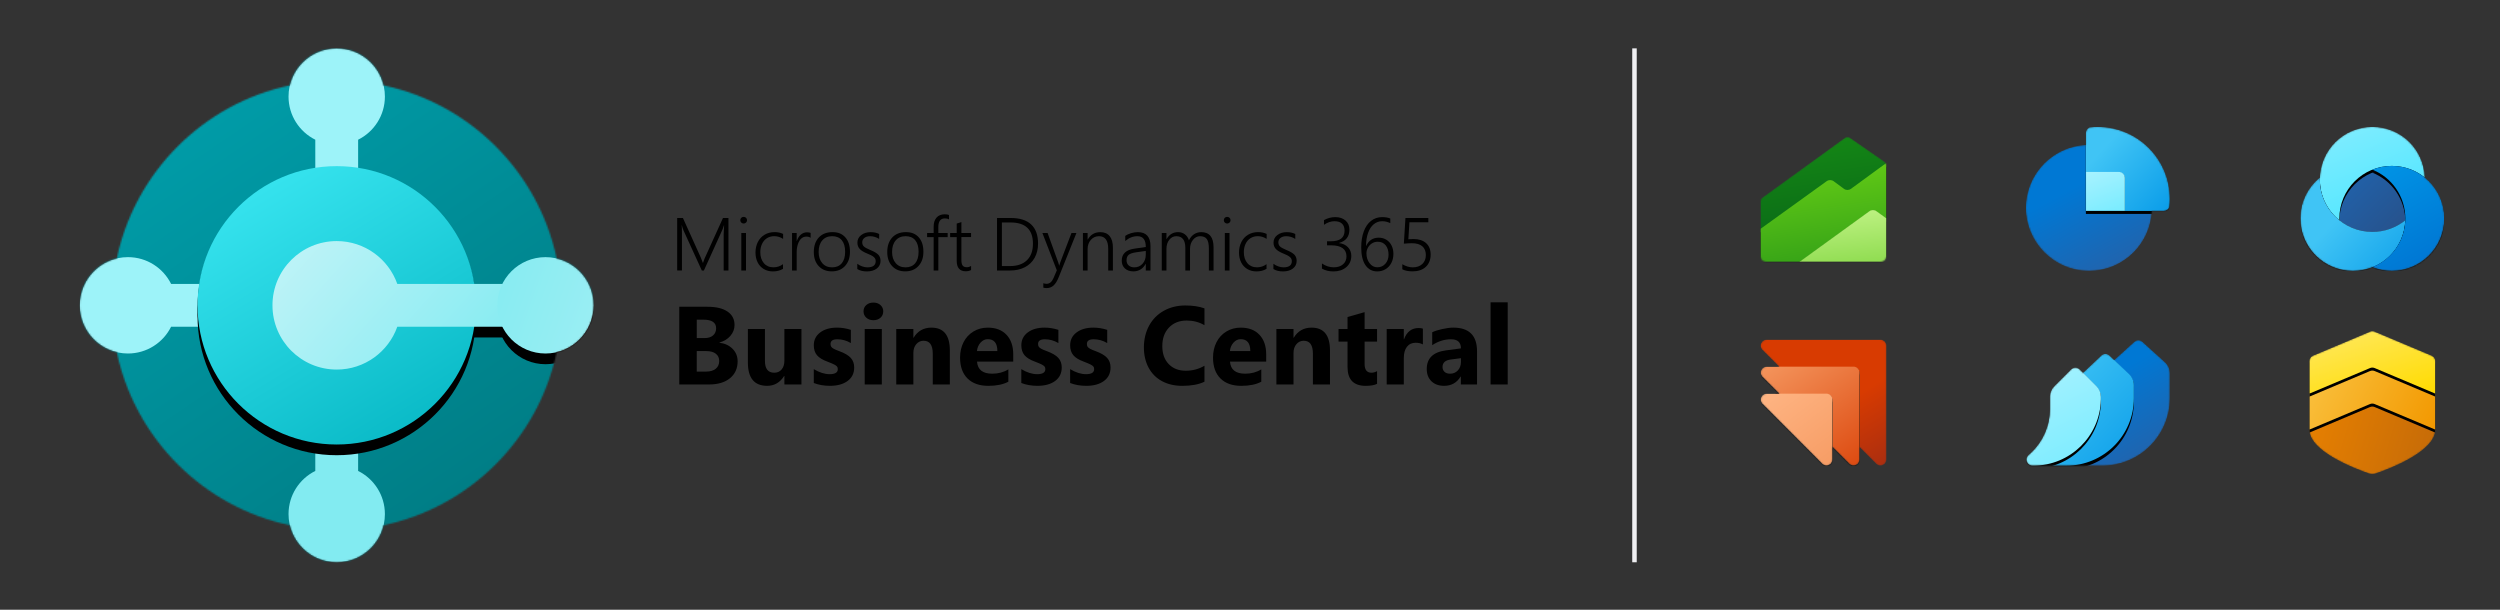 <svg xmlns="http://www.w3.org/2000/svg" xmlns:xlink="http://www.w3.org/1999/xlink" viewBox="0 0 1667.01 406.59"><rect x="0" y="0" width="1667.01" height="406.59" fill="#333333" stroke="none"/><defs><style>      .cls-1, .cls-2 {        fill: none;      }      .cls-3 {        mask: url(#mask);      }      .cls-4 {        fill: #9df3f9;      }      .cls-4, .cls-5, .cls-6, .cls-7, .cls-8, .cls-9, .cls-10, .cls-11, .cls-12, .cls-13, .cls-14, .cls-15, .cls-16, .cls-17, .cls-18, .cls-19, .cls-20 {        fill-rule: evenodd;      }      .cls-5 {        fill: url(#Dégradé_sans_nom_12-4);      }      .cls-6 {        fill: url(#Dégradé_sans_nom_12-2);      }      .cls-7 {        fill: url(#Dégradé_sans_nom_12-3);      }      .cls-8 {        fill: url(#Dégradé_sans_nom_13-2);      }      .cls-9 {        fill: url(#Dégradé_sans_nom_11-3);      }      .cls-10 {        fill: url(#Dégradé_sans_nom_11-4);      }      .cls-21 {        fill: url(#Dégradé_sans_nom_9);      }      .cls-22 {        fill: url(#Dégradé_sans_nom_6);      }      .cls-23 {        fill: url(#Dégradé_sans_nom_7);      }      .cls-24 {        fill: url(#Dégradé_sans_nom_4);      }      .cls-25 {        fill: url(#Dégradé_sans_nom_5);      }      .cls-26 {        fill: url(#Dégradé_sans_nom_2);      }      .cls-11 {        fill: url(#Dégradé_sans_nom_12);      }      .cls-12 {        fill: url(#Dégradé_sans_nom_14);      }      .cls-13 {        fill: url(#Dégradé_sans_nom_17);      }      .cls-14 {        fill: url(#Dégradé_sans_nom_16);      }      .cls-15 {        fill: url(#Dégradé_sans_nom_15);      }      .cls-27 {        fill: url(#Dégradé_sans_nom_8-2);      }      .cls-16 {        fill: url(#Dégradé_sans_nom_3);      }      .cls-17 {        fill: url(#Dégradé_sans_nom_8);      }      .cls-28 {        isolation: isolate;      }      .cls-29 {        mask: url(#mask-2);      }      .cls-30 {        mask: url(#mask-3);      }      .cls-31 {        mask: url(#mask-4);      }      .cls-32 {        mask: url(#mask-5);      }      .cls-33 {        mask: url(#mask-7);      }      .cls-34 {        mask: url(#mask-6);      }      .cls-35 {        mask: url(#mask-1);      }      .cls-36 {        mix-blend-mode: multiply;      }      .cls-37 {        clip-path: url(#clippath-1);      }      .cls-38 {        clip-path: url(#clippath-3);      }      .cls-39 {        clip-path: url(#clippath-4);      }      .cls-40 {        clip-path: url(#clippath-2);      }      .cls-41 {        clip-path: url(#clippath-5);      }      .cls-19 {        fill: #82ebf1;      }      .cls-42 {        fill: #fff;      }      .cls-2 {        stroke: #efeff2;        stroke-miterlimit: 10;        stroke-width: 3px;      }      .cls-20 {        fill: #8df7db;      }      .cls-43 {        fill: url(#Dégradé_sans_nom_19);      }      .cls-44 {        fill: url(#Dégradé_sans_nom_18);      }      .cls-45 {        fill: url(#Dégradé_sans_nom_13);      }      .cls-46 {        fill: url(#Dégradé_sans_nom_10);      }      .cls-47 {        fill: url(#Dégradé_sans_nom_11);      }      .cls-48 {        fill: url(#Dégradé_sans_nom_22);      }      .cls-49 {        fill: url(#Dégradé_sans_nom_17-2);      }      .cls-50 {        fill: url(#Dégradé_sans_nom_11-2);      }      .cls-51 {        clip-path: url(#clippath);      }    </style><mask id="mask" x="53.18" y="32.25" width="342.68" height="342.68" maskUnits="userSpaceOnUse"><g id="mask0"><path class="cls-20" d="M53.18,203.59c0,15.18,10.53,27.9,24.68,31.26,12.24,57.71,57.69,103.16,115.4,115.4,3.36,14.15,16.08,24.68,31.26,24.68s27.9-10.53,31.26-24.68c57.71-12.24,103.16-57.69,115.4-115.4,14.15-3.36,24.68-16.08,24.68-31.26s-10.53-27.9-24.68-31.26c-12.24-57.71-57.69-103.16-115.4-115.4-3.36-14.15-16.08-24.68-31.26-24.68s-27.9,10.53-31.26,24.68c-57.71,12.24-103.16,57.69-115.4,115.4-14.15,3.36-24.68,16.08-24.68,31.26Z"></path></g></mask><linearGradient id="D&#xE9;grad&#xE9;_sans_nom_22" data-name="D&#xE9;grad&#xE9; sans nom 22" x1="135.01" y1="3178.99" x2="313.3" y2="2917.35" gradientTransform="translate(0 3251.23) scale(1 -1)" gradientUnits="userSpaceOnUse"><stop offset="0" stop-color="#009ca8"></stop><stop offset="1" stop-color="#007d85"></stop></linearGradient><linearGradient id="D&#xE9;grad&#xE9;_sans_nom_2" data-name="D&#xE9;grad&#xE9; sans nom 2" x1="174.83" y1="3130.14" x2="297.55" y2="2926.38" gradientTransform="translate(0 3251.23) scale(1 -1)" gradientUnits="userSpaceOnUse"><stop offset="0" stop-color="#36e3ee"></stop><stop offset="1" stop-color="#00b1be"></stop></linearGradient><linearGradient id="D&#xE9;grad&#xE9;_sans_nom_3" data-name="D&#xE9;grad&#xE9; sans nom 3" x1="163.29" y1="3132.16" x2="320.74" y2="2990.92" gradientTransform="translate(0 3251.23) scale(1 -1)" gradientUnits="userSpaceOnUse"><stop offset="0" stop-color="#d2f6f9"></stop><stop offset="1" stop-color="#82ebf1"></stop><stop offset="1" stop-color="#82ebf1"></stop></linearGradient><linearGradient id="D&#xE9;grad&#xE9;_sans_nom_4" data-name="D&#xE9;grad&#xE9; sans nom 4" x1="398.63" y1="3035.24" x2="310.65" y2="3066.49" gradientTransform="translate(0 3251.23) scale(1 -1)" gradientUnits="userSpaceOnUse"><stop offset="0" stop-color="#9aeef3"></stop><stop offset="1" stop-color="#82ebf1"></stop></linearGradient><clipPath id="clippath"><rect class="cls-1" x="1167.88" y="84.63" width="96" height="96"></rect></clipPath><mask id="mask-1" x="1173.88" y="90.63" width="84" height="86.42" maskUnits="userSpaceOnUse"><g id="mask0-2" data-name="mask0"><path class="cls-42" d="M1229.58,92.29c1.37-1,3.23-1.01,4.62-.05l21.95,15.19c1.08.75,1.72,1.98,1.72,3.29v59.9c0,2.21-1.79,4-4,4h-76c-2.21,0-4-1.79-4-4v-35.96c0-1.28.62-2.49,1.65-3.24l54.05-39.14Z"></path></g></mask><linearGradient id="D&#xE9;grad&#xE9;_sans_nom_7" data-name="D&#xE9;grad&#xE9; sans nom 7" x1="1207.88" y1="3163.51" x2="1221.67" y2="3070.56" gradientTransform="translate(0 3251.23) scale(1 -1)" gradientUnits="userSpaceOnUse"><stop offset="0" stop-color="#158915"></stop><stop offset="1" stop-color="#065f18"></stop></linearGradient><linearGradient id="D&#xE9;grad&#xE9;_sans_nom_6" data-name="D&#xE9;grad&#xE9; sans nom 6" x1="1209.85" y1="3150.37" x2="1221.12" y2="3074.2" gradientTransform="translate(0 3251.23) scale(1 -1)" gradientUnits="userSpaceOnUse"><stop offset="0" stop-color="#6ad116"></stop><stop offset="1" stop-color="#34a117"></stop></linearGradient><linearGradient id="D&#xE9;grad&#xE9;_sans_nom_5" data-name="D&#xE9;grad&#xE9; sans nom 5" x1="1226.4" y1="3114.57" x2="1230.75" y2="3073.4" gradientTransform="translate(0 3251.23) scale(1 -1)" gradientUnits="userSpaceOnUse"><stop offset="0" stop-color="#c3f488"></stop><stop offset="1" stop-color="#8fdc50"></stop></linearGradient><clipPath id="clippath-1"><rect class="cls-1" x="1167.88" y="220.48" width="96" height="96"></rect></clipPath><linearGradient id="D&#xE9;grad&#xE9;_sans_nom_8" data-name="D&#xE9;grad&#xE9; sans nom 8" x1="1260.07" y1="2944.96" x2="1189.89" y2="3036.89" gradientTransform="translate(0 3251.23) scale(1 -1)" gradientUnits="userSpaceOnUse"><stop offset="0" stop-color="#f69b63"></stop><stop offset="1" stop-color="#ffb685"></stop></linearGradient><mask id="mask-2" x="1173.98" y="226.48" width="83.9" height="86.35" maskUnits="userSpaceOnUse"><g id="mask0-3" data-name="mask0"><path class="cls-17" d="M1175.16,233.31c-2.52-2.52-.73-6.83,2.83-6.83h75.89c2.21,0,4,1.79,4,4v75.98c0,3.56-4.31,5.35-6.83,2.83l-11.1-11.12v8.23c0,3.56-4.31,5.35-6.83,2.83l-11.24-11.24v8.45c0,3.57-4.31,5.35-6.83,2.82l-39.84-39.96c-2.51-2.52-.73-6.82,2.83-6.82h8.35l-11.17-11.17c-2.52-2.52-.73-6.83,2.83-6.83h8.27l-11.16-11.17Z"></path></g></mask><linearGradient id="D&#xE9;grad&#xE9;_sans_nom_10" data-name="D&#xE9;grad&#xE9; sans nom 10" x1="1277.04" y1="2922.57" x2="1198.13" y2="3049.33" gradientTransform="translate(0 3251.23) scale(1 -1)" gradientUnits="userSpaceOnUse"><stop offset="0" stop-color="#922717"></stop><stop offset=".51" stop-color="#d83b01"></stop></linearGradient><linearGradient id="D&#xE9;grad&#xE9;_sans_nom_9" data-name="D&#xE9;grad&#xE9; sans nom 9" x1="1190.2" y1="3026.88" x2="1257.31" y2="2930.42" gradientTransform="translate(0 3251.23) scale(1 -1)" gradientUnits="userSpaceOnUse"><stop offset="0" stop-color="#f69b63"></stop><stop offset="1" stop-color="#d83b01"></stop></linearGradient><linearGradient id="D&#xE9;grad&#xE9;_sans_nom_8-2" data-name="D&#xE9;grad&#xE9; sans nom 8" x1="1229.95" y1="2942.9" x2="1185.12" y2="3001.53" xlink:href="#D&#xE9;grad&#xE9;_sans_nom_8"></linearGradient><clipPath id="clippath-2"><rect class="cls-1" x="1350.88" y="84.63" width="96" height="96"></rect></clipPath><linearGradient id="D&#xE9;grad&#xE9;_sans_nom_11" data-name="D&#xE9;grad&#xE9; sans nom 11" x1="1391.13" y1="3135.73" x2="1402.15" y2="3107.92" gradientTransform="translate(0 3251.23) scale(1 -1)" gradientUnits="userSpaceOnUse"><stop offset="0" stop-color="#a7f2ff"></stop><stop offset="1" stop-color="#7cecff"></stop></linearGradient><mask id="mask-3" x="1350.88" y="84.63" width="96" height="96" maskUnits="userSpaceOnUse"><g id="mask0-4" data-name="mask0"><path class="cls-47" d="M1446.56,138.2c.21-1.83.32-3.69.32-5.57,0-26.51-21.49-48-48-48-1.88,0-3.74.11-5.57.32-1.43.61-2.43,2.03-2.43,3.68v8.05c-22.27,1.04-40,19.43-40,41.95s18.8,42,42,42,40.91-17.73,41.95-40h8.05c1.65,0,3.07-1,3.68-2.43Z"></path></g></mask><linearGradient id="D&#xE9;grad&#xE9;_sans_nom_13" data-name="D&#xE9;grad&#xE9; sans nom 13" x1="1384.71" y1="3127.85" x2="1412.78" y2="3075.44" gradientTransform="translate(0 3251.23) scale(1 -1)" gradientUnits="userSpaceOnUse"><stop offset="0" stop-color="#0078d4"></stop><stop offset="1" stop-color="#2064ae"></stop></linearGradient><linearGradient id="D&#xE9;grad&#xE9;_sans_nom_12" data-name="D&#xE9;grad&#xE9; sans nom 12" x1="1396.44" y1="3145.58" x2="1449.62" y2="3097.35" gradientTransform="translate(0 3251.23) scale(1 -1)" gradientUnits="userSpaceOnUse"><stop offset="0" stop-color="#40c4f5"></stop><stop offset="1" stop-color="#0095e6"></stop></linearGradient><mask id="mask-4" x="1390.88" y="84.63" width="56" height="58" maskUnits="userSpaceOnUse"><g id="mask1"><path class="cls-11" d="M1446.56,138.2c.21-1.83.32-3.69.32-5.57,0-26.51-21.49-48-48-48-1.88,0-3.74.11-5.57.32-1.43.61-2.43,2.03-2.43,3.68v52h52c1.65,0,3.07-1,3.68-2.43Z"></path></g></mask><linearGradient id="D&#xE9;grad&#xE9;_sans_nom_11-2" data-name="D&#xE9;grad&#xE9; sans nom 11" x1="1397.44" y1="3138.23" x2="1408.46" y2="3110.42" xlink:href="#D&#xE9;grad&#xE9;_sans_nom_11"></linearGradient><clipPath id="clippath-3"><rect class="cls-1" x="1350.88" y="220.48" width="96" height="96"></rect></clipPath><linearGradient id="D&#xE9;grad&#xE9;_sans_nom_11-3" data-name="D&#xE9;grad&#xE9; sans nom 11" x1="1379.33" y1="3030.99" x2="1411.33" y2="2938.57" xlink:href="#D&#xE9;grad&#xE9;_sans_nom_11"></linearGradient><mask id="mask-5" x="1351.22" y="226.87" width="95.66" height="85.99" maskUnits="userSpaceOnUse"><g id="mask0-5" data-name="mask0"><path class="cls-9" d="M1428.56,227.91c-1.52-1.38-3.84-1.38-5.37,0l-13.43,12.15-3.14-2.97c-1.54-1.46-3.96-1.46-5.5,0l-12.14,11.5-2.28-2.28c-1.56-1.56-4.09-1.56-5.66,0l-11.24,11.24c-1.88,1.88-2.93,4.42-2.93,7.07v1.86h0v6.3c0,11.27-4.75,22.02-13.09,29.6l-1.25,1.14c-2.71,2.46-.97,6.96,2.69,6.96h.49s.07,0,.11,0h22.06s.09,0,.13,0c.03,0,.06,0,.1,0h23.77c24.85,0,45-20.15,45-45v-16.56c0-2.83-1.2-5.52-3.29-7.42l-15.03-13.59Z"></path></g></mask><linearGradient id="D&#xE9;grad&#xE9;_sans_nom_13-2" data-name="D&#xE9;grad&#xE9; sans nom 13" x1="1397.17" y1="2994.8" x2="1426.72" y2="2945.31" xlink:href="#D&#xE9;grad&#xE9;_sans_nom_13"></linearGradient><linearGradient id="D&#xE9;grad&#xE9;_sans_nom_12-2" data-name="D&#xE9;grad&#xE9; sans nom 12" x1="1357.11" y1="2999.49" x2="1438.62" y2="2922.38" xlink:href="#D&#xE9;grad&#xE9;_sans_nom_12"></linearGradient><linearGradient id="D&#xE9;grad&#xE9;_sans_nom_11-4" data-name="D&#xE9;grad&#xE9; sans nom 11" x1="1355.48" y1="3005.89" x2="1388.63" y2="2942.28" xlink:href="#D&#xE9;grad&#xE9;_sans_nom_11"></linearGradient><clipPath id="clippath-4"><rect class="cls-1" x="1533.88" y="84.63" width="96" height="96"></rect></clipPath><linearGradient id="D&#xE9;grad&#xE9;_sans_nom_12-3" data-name="D&#xE9;grad&#xE9; sans nom 12" x1="1573.2" y1="3120.7" x2="1630.37" y2="3065.41" xlink:href="#D&#xE9;grad&#xE9;_sans_nom_12"></linearGradient><mask id="mask-6" x="1533.88" y="84.63" width="96" height="98" maskUnits="userSpaceOnUse"><g id="mask0-6" data-name="mask0"><path class="cls-7" d="M1581.88,178.13c-4.02,1.61-8.41,2.49-13,2.49-19.33,0-35-15.67-35-35,0-11.01,5.08-20.82,13.02-27.24.65-18.76,16.06-33.76,34.98-33.76s34.33,15,34.98,33.76c7.94,6.42,13.02,16.24,13.02,27.24,0,19.33-15.67,35-35,35-4.59,0-8.98-.89-13-2.49Z"></path></g></mask><linearGradient id="D&#xE9;grad&#xE9;_sans_nom_16" data-name="D&#xE9;grad&#xE9; sans nom 16" x1="1557.88" y1="3136.09" x2="1600.8" y2="3093.5" gradientTransform="translate(0 3251.23) scale(1 -1)" gradientUnits="userSpaceOnUse"><stop offset="0" stop-color="#2064ae"></stop><stop offset="1" stop-color="#27518a"></stop></linearGradient><linearGradient id="D&#xE9;grad&#xE9;_sans_nom_15" data-name="D&#xE9;grad&#xE9; sans nom 15" x1="1567.96" y1="3164.89" x2="1592.67" y2="3105.79" gradientTransform="translate(0 3251.23) scale(1 -1)" gradientUnits="userSpaceOnUse"><stop offset="0" stop-color="#7cecff"></stop><stop offset="1" stop-color="#50e6ff"></stop></linearGradient><linearGradient id="D&#xE9;grad&#xE9;_sans_nom_12-4" data-name="D&#xE9;grad&#xE9; sans nom 12" x1="1559.54" y1="3106.58" x2="1616.71" y2="3051.28" xlink:href="#D&#xE9;grad&#xE9;_sans_nom_12"></linearGradient><linearGradient id="D&#xE9;grad&#xE9;_sans_nom_14" data-name="D&#xE9;grad&#xE9; sans nom 14" x1="1579.5" y1="3140.67" x2="1614.5" y2="3078.67" gradientTransform="translate(0 3251.23) scale(1 -1)" gradientUnits="userSpaceOnUse"><stop offset="0" stop-color="#0095e6"></stop><stop offset="1" stop-color="#0078d4"></stop></linearGradient><clipPath id="clippath-5"><rect class="cls-1" x="1533.88" y="220.48" width="96" height="96"></rect></clipPath><linearGradient id="D&#xE9;grad&#xE9;_sans_nom_17" data-name="D&#xE9;grad&#xE9; sans nom 17" x1="1560.93" y1="3056.06" x2="1585.83" y2="2974.06" gradientTransform="translate(0 3251.23) scale(1 -1)" gradientUnits="userSpaceOnUse"><stop offset="0" stop-color="#ffed80"></stop><stop offset=".96" stop-color="#ffdb00"></stop></linearGradient><mask id="mask-7" x="1539.88" y="220.82" width="84" height="95.28" maskUnits="userSpaceOnUse"><g id="mask0-7" data-name="mask0"><path class="cls-13" d="M1542.32,237.16c-1.48.62-2.45,2.08-2.45,3.69v45.63c0,14.57,30.85,26.2,39.67,29.23,1.53.52,3.13.52,4.66,0,8.82-3.03,39.67-14.66,39.67-29.23v-24h0v-21.63c0-1.61-.96-3.06-2.45-3.69l-38-16.02c-.99-.42-2.11-.42-3.11,0l-38,16.02ZM1551.34,257.65l-11.41,4.81,11.41-4.81s0,0,0,0Z"></path></g></mask><linearGradient id="D&#xE9;grad&#xE9;_sans_nom_19" data-name="D&#xE9;grad&#xE9; sans nom 19" x1="1533.69" y1="2986.28" x2="1630.6" y2="2957" gradientTransform="translate(0 3251.23) scale(1 -1)" gradientUnits="userSpaceOnUse"><stop offset="0" stop-color="#ea8200"></stop><stop offset="1" stop-color="#c46a08"></stop></linearGradient><linearGradient id="D&#xE9;grad&#xE9;_sans_nom_18" data-name="D&#xE9;grad&#xE9; sans nom 18" x1="1536.68" y1="3000.32" x2="1619.82" y2="2956.96" gradientTransform="translate(0 3251.23) scale(1 -1)" gradientUnits="userSpaceOnUse"><stop offset="0" stop-color="#fac240"></stop><stop offset="1" stop-color="#f29800"></stop></linearGradient><linearGradient id="D&#xE9;grad&#xE9;_sans_nom_17-2" data-name="D&#xE9;grad&#xE9; sans nom 17" x1="1564.48" y1="3057.14" x2="1589.39" y2="2975.14" xlink:href="#D&#xE9;grad&#xE9;_sans_nom_17"></linearGradient></defs><g class="cls-28"><g id="Calque_1" data-name="Calque 1"><g><g class="cls-3"><g><circle class="cls-48" cx="224.52" cy="203.59" r="171.34"></circle><path class="cls-4" d="M238.8,93.16c10.58-5.26,17.85-16.17,17.85-28.79,0-17.74-14.38-32.13-32.13-32.13s-32.13,14.38-32.13,32.13c0,12.61,7.27,23.53,17.85,28.79v21.19h28.56v-21.19Z"></path><path class="cls-19" d="M210.24,314.02c-10.58,5.26-17.85,16.17-17.85,28.79,0,17.74,14.38,32.13,32.13,32.13s32.13-14.38,32.13-32.13c0-12.61-7.27-23.53-17.85-28.79v-21.19h-28.56v21.19Z"></path><path class="cls-4" d="M114.09,189.31c-5.26-10.58-16.17-17.85-28.79-17.85-17.74,0-32.13,14.38-32.13,32.13,0,17.74,14.38,32.13,32.13,32.13,12.61,0,23.53-7.27,28.79-17.85h21.19v-28.56h-21.19Z"></path><g><circle class="cls-36" cx="224.52" cy="210.73" r="92.81"></circle><path class="cls-18" d="M264.92,225.01c-5.88,16.64-21.75,28.56-40.4,28.56-23.66,0-42.84-19.18-42.84-42.84s19.18-42.84,42.84-42.84c18.65,0,34.52,11.92,40.4,28.56h73.83v28.56h-73.83Z"></path><path d="M363.74,242.86c-17.74,0-32.13-14.38-32.13-32.13s14.38-32.13,32.13-32.13,32.13,14.38,32.13,32.13-14.38,32.13-32.13,32.13Z"></path></g><g><circle cx="224.52" cy="204.95" r="92.81"></circle><path class="cls-18" d="M264.92,219.23c-5.88,16.64-21.75,28.56-40.4,28.56-23.66,0-42.84-19.18-42.84-42.84s19.18-42.84,42.84-42.84c18.65,0,34.52,11.92,40.4,28.56h73.83v28.56h-73.83Z"></path><path d="M363.74,237.08c-17.74,0-32.13-14.38-32.13-32.13s14.38-32.13,32.13-32.13,32.13,14.38,32.13,32.13-14.38,32.13-32.13,32.13Z"></path></g><circle class="cls-26" cx="224.52" cy="203.59" r="92.81"></circle><path class="cls-16" d="M264.92,217.87c-5.88,16.64-21.75,28.56-40.4,28.56-23.66,0-42.84-19.18-42.84-42.84s19.18-42.84,42.84-42.84c18.65,0,34.52,11.92,40.4,28.56h73.83v28.56h-73.83Z"></path><path class="cls-24" d="M363.74,235.72c-17.74,0-32.13-14.38-32.13-32.13s14.38-32.13,32.13-32.13,32.13,14.38,32.13,32.13-14.38,32.13-32.13,32.13Z"></path></g></g><g><path d="M482.54,180.37v-24.17c0-1.24.1-3.23.29-5.98h-.1c-.49,1.56-.87,2.64-1.15,3.22l-12.21,26.93h-1.39l-12.23-26.76c-.36-.81-.72-1.96-1.1-3.44h-.1c.11,1.3.17,3.22.17,5.76v24.44h-3.17v-35.01h3.83l11.89,26.32c.63,1.45,1.09,2.63,1.37,3.54h.15c.55-1.56.91-2.53,1.06-2.89.15-.37,4.24-9.35,12.24-26.96h3.64v35.01h-3.2Z"></path><path d="M495.85,149.05c-.6,0-1.12-.21-1.56-.63-.44-.42-.66-.96-.66-1.61s.22-1.16.66-1.58c.44-.41.96-.62,1.56-.62.67,0,1.21.22,1.64.65.42.43.63.95.63,1.55,0,.65-.22,1.19-.67,1.61-.45.42-.98.63-1.6.63ZM494.31,180.37v-25h3.12v25h-3.12Z"></path><path d="M522.12,179.25c-1.89,1.16-4.13,1.73-6.74,1.73-2.28,0-4.31-.52-6.08-1.58-1.77-1.05-3.14-2.53-4.1-4.44-.96-1.91-1.44-4.1-1.44-6.58s.52-4.92,1.57-7c1.05-2.07,2.54-3.69,4.48-4.86,1.94-1.16,4.17-1.75,6.71-1.75,2.08,0,3.97.4,5.66,1.2v3.32c-1.84-1.2-3.81-1.81-5.91-1.81-1.82,0-3.44.45-4.86,1.34-1.42.9-2.51,2.16-3.28,3.8-.77,1.63-1.16,3.47-1.16,5.5,0,3.04.79,5.49,2.37,7.35,1.58,1.86,3.72,2.78,6.42,2.78,2.34,0,4.46-.7,6.35-2.1v3.08Z"></path><path d="M540.52,158.57c-.73-.54-1.68-.81-2.83-.81-1.27,0-2.38.42-3.34,1.25-.96.83-1.72,2.06-2.28,3.7-.56,1.64-.84,3.45-.84,5.43v12.23h-3.1v-25h3.1v5.35h.1c.6-1.87,1.5-3.31,2.7-4.31,1.2-1,2.55-1.5,4.06-1.5.98,0,1.79.13,2.44.39v3.27Z"></path><path d="M554.64,180.95c-3.63,0-6.54-1.17-8.72-3.5-2.18-2.33-3.27-5.46-3.27-9.36,0-4.1,1.11-7.34,3.33-9.73,2.22-2.38,5.25-3.58,9.09-3.58s6.51,1.16,8.58,3.47c2.08,2.31,3.11,5.51,3.11,9.59s-1.09,7.11-3.28,9.51c-2.19,2.4-5.14,3.6-8.85,3.6ZM554.88,157.49c-2.77,0-4.96.93-6.58,2.8-1.62,1.86-2.43,4.45-2.43,7.75,0,3.08.81,5.55,2.42,7.42,1.61,1.87,3.79,2.81,6.54,2.81s4.89-.89,6.42-2.69c1.53-1.79,2.29-4.35,2.29-7.69s-.75-5.94-2.25-7.73c-1.5-1.78-3.64-2.67-6.42-2.67Z"></path><path d="M571.65,175.88c.88.7,1.93,1.27,3.16,1.72,1.23.45,2.41.67,3.55.67,3.71,0,5.57-1.39,5.57-4.17,0-.7-.17-1.31-.5-1.83-.33-.52-.84-1-1.53-1.45-.68-.45-1.87-1.02-3.56-1.72-2.44-.99-4.15-2.05-5.14-3.16-.98-1.11-1.48-2.49-1.48-4.14,0-2.07.84-3.75,2.53-5.05,1.68-1.3,3.79-1.95,6.31-1.95,2.16,0,4.05.41,5.66,1.22v3.3c-1.87-1.2-3.89-1.81-6.05-1.81-1.58,0-2.84.38-3.8,1.14-.95.76-1.43,1.73-1.43,2.92,0,1.11.34,2.01,1.01,2.7.68.69,2.08,1.48,4.21,2.36,2.69,1.09,4.52,2.17,5.51,3.23.98,1.07,1.48,2.42,1.48,4.07,0,2.15-.84,3.86-2.51,5.14-1.68,1.28-3.88,1.92-6.62,1.92-2.52,0-4.65-.53-6.37-1.59v-3.49Z"></path><path d="M603.61,180.95c-3.63,0-6.54-1.17-8.72-3.5-2.18-2.33-3.27-5.46-3.27-9.36,0-4.1,1.11-7.34,3.33-9.73,2.22-2.38,5.25-3.58,9.09-3.58s6.51,1.16,8.58,3.47c2.08,2.31,3.11,5.51,3.11,9.59s-1.09,7.11-3.28,9.51c-2.19,2.4-5.14,3.6-8.85,3.6ZM603.85,157.49c-2.77,0-4.96.93-6.58,2.8-1.62,1.86-2.43,4.45-2.43,7.75,0,3.08.81,5.55,2.42,7.42,1.61,1.87,3.79,2.81,6.54,2.81s4.89-.89,6.42-2.69c1.53-1.79,2.29-4.35,2.29-7.69s-.75-5.94-2.25-7.73c-1.5-1.78-3.64-2.67-6.42-2.67Z"></path><path d="M632.78,146.31c-.7-.46-1.6-.68-2.71-.68-2.93,0-4.39,1.91-4.39,5.74v4h6.23v2.73h-6.23v22.27h-3.12v-22.27h-4.37v-2.73h4.37v-4.2c0-2.59.64-4.61,1.93-6.08s3.12-2.2,5.52-2.2c1.17,0,2.1.16,2.78.46v2.95Z"></path><path d="M647.51,180.08c-1.07.54-2.25.81-3.52.81-4.04,0-6.05-2.33-6.05-6.98v-15.8h-4.39v-2.73h4.39v-6.3l3.12-1.03v7.32h6.45v2.73h-6.45v15.31c0,1.69.28,2.91.83,3.66.55.75,1.49,1.12,2.81,1.12.98,0,1.91-.29,2.81-.88v2.76Z"></path><path d="M664.82,180.37v-35.01h9.2c5.99,0,10.51,1.44,13.57,4.31,3.06,2.87,4.59,7.12,4.59,12.73,0,3.6-.75,6.75-2.26,9.47-1.51,2.72-3.67,4.81-6.49,6.29-2.82,1.47-6.11,2.21-9.85,2.21h-8.76ZM668.06,148.34v29.08h5.37c4.87,0,8.64-1.29,11.32-3.88,2.68-2.59,4.02-6.27,4.02-11.04,0-9.44-4.99-14.16-14.97-14.16h-5.74Z"></path><path d="M697.95,192.11c-.9,0-1.65-.11-2.27-.32v-2.93c.72.26,1.45.39,2.2.39,1.99,0,3.53-1.29,4.64-3.88l2.17-5.13-9.62-24.88h3.47l7.15,19.8c.13.36.31.99.54,1.88h.12l.24-.85.29-.93,7.59-19.9h3.3l-11.84,29.54c-.98,2.44-2.1,4.25-3.37,5.43-1.27,1.18-2.81,1.77-4.61,1.77Z"></path><path d="M738.96,180.37v-14.4c0-5.65-2.05-8.47-6.15-8.47-2.18,0-3.99.81-5.43,2.44-1.44,1.63-2.16,3.67-2.16,6.13v14.31h-3.12v-25h3.12v4.35h.1c1.86-3.29,4.65-4.93,8.37-4.93,2.73,0,4.82.89,6.25,2.66,1.43,1.77,2.15,4.34,2.15,7.69v15.23h-3.12Z"></path><path d="M764.01,180.37v-4.44h-.1c-.81,1.6-1.92,2.83-3.33,3.71-1.41.88-3,1.32-4.77,1.32-2.39,0-4.3-.65-5.71-1.95-1.42-1.3-2.12-3.03-2.12-5.18,0-4.54,2.82-7.22,8.45-8.03l7.59-1.1c0-4.8-1.86-7.2-5.59-7.2-2.91,0-5.62,1.07-8.11,3.2v-3.42c1.01-.73,2.29-1.33,3.85-1.79,1.55-.46,3.06-.7,4.53-.7,2.78,0,4.89.78,6.31,2.34,1.42,1.56,2.14,3.89,2.14,6.98v16.26h-3.12ZM751.19,173.63c0,1.38.47,2.5,1.42,3.36.94.85,2.21,1.28,3.78,1.28,2.2,0,4.02-.8,5.46-2.39,1.44-1.59,2.16-3.62,2.16-6.08v-2.47l-6.45.9c-2.44.36-4.11.94-5.02,1.73-.9.8-1.36,2.02-1.36,3.66Z"></path><path d="M806.08,180.37v-14.7c0-2.91-.46-5-1.38-6.27-.92-1.27-2.42-1.9-4.5-1.9-1.84,0-3.41.81-4.72,2.44-1.31,1.63-1.97,3.62-1.97,5.98v14.45h-3.12v-15.01c0-5.24-2.01-7.86-6.03-7.86-1.87,0-3.43.8-4.69,2.39-1.25,1.6-1.88,3.65-1.88,6.15v14.33h-3.12v-25h3.12v4.05h.1c1.76-3.09,4.32-4.64,7.69-4.64,1.73,0,3.24.49,4.53,1.48,1.29.99,2.18,2.31,2.67,3.97.88-1.77,2.02-3.12,3.43-4.05,1.41-.93,3-1.39,4.77-1.39,5.49,0,8.23,3.39,8.23,10.16v15.43h-3.12Z"></path><path d="M818.26,149.05c-.6,0-1.12-.21-1.56-.63-.44-.42-.66-.96-.66-1.61s.22-1.16.66-1.58c.44-.41.96-.62,1.56-.62.67,0,1.21.22,1.64.65.42.43.63.95.63,1.55,0,.65-.22,1.19-.67,1.61-.45.42-.98.63-1.6.63ZM816.72,180.37v-25h3.12v25h-3.12Z"></path><path d="M844.53,179.25c-1.89,1.16-4.13,1.73-6.74,1.73-2.28,0-4.3-.52-6.08-1.58-1.77-1.05-3.14-2.53-4.1-4.44-.96-1.91-1.44-4.1-1.44-6.58s.53-4.92,1.58-7c1.05-2.07,2.54-3.69,4.48-4.86,1.94-1.16,4.17-1.75,6.71-1.75,2.08,0,3.97.4,5.66,1.2v3.32c-1.84-1.2-3.81-1.81-5.91-1.81-1.82,0-3.44.45-4.86,1.34-1.42.9-2.51,2.16-3.28,3.8-.77,1.63-1.16,3.47-1.16,5.5,0,3.04.79,5.49,2.37,7.35s3.72,2.78,6.42,2.78c2.34,0,4.46-.7,6.35-2.1v3.08Z"></path><path d="M849.12,175.88c.88.7,1.93,1.27,3.16,1.72,1.23.45,2.41.67,3.55.67,3.71,0,5.57-1.39,5.57-4.17,0-.7-.17-1.31-.5-1.83-.33-.52-.84-1-1.53-1.45-.68-.45-1.87-1.02-3.56-1.72-2.44-.99-4.15-2.05-5.14-3.16-.99-1.11-1.48-2.49-1.48-4.14,0-2.07.84-3.75,2.53-5.05,1.68-1.3,3.79-1.95,6.31-1.95,2.17,0,4.05.41,5.66,1.22v3.3c-1.87-1.2-3.89-1.81-6.05-1.81-1.58,0-2.84.38-3.8,1.14-.95.76-1.43,1.73-1.43,2.92,0,1.11.34,2.01,1.01,2.7.67.69,2.08,1.48,4.21,2.36,2.69,1.09,4.52,2.17,5.51,3.23.98,1.07,1.48,2.42,1.48,4.07,0,2.15-.84,3.86-2.51,5.14-1.68,1.28-3.88,1.92-6.62,1.92-2.52,0-4.65-.53-6.37-1.59v-3.49Z"></path><path d="M901.05,170.63c0,3.09-1.11,5.59-3.33,7.5s-5.07,2.86-8.53,2.86c-3,0-5.57-.63-7.71-1.88v-3.42c2.51,1.71,5.11,2.56,7.81,2.56s4.66-.66,6.21-1.98c1.55-1.32,2.33-3.08,2.33-5.3,0-2.44-.86-4.28-2.59-5.52-1.73-1.24-4.26-1.86-7.59-1.86h-2.78v-2.71h2.56c3.03,0,5.31-.59,6.84-1.78,1.53-1.19,2.29-2.94,2.29-5.25,0-2.07-.57-3.64-1.7-4.72-1.13-1.08-2.83-1.62-5.09-1.62s-4.66.8-6.93,2.39v-3.15c2.44-1.32,4.97-1.98,7.59-1.98,2.8,0,5.06.77,6.78,2.29,1.72,1.53,2.58,3.52,2.58,5.98,0,4.69-2.29,7.67-6.88,8.96v.1c2.39.26,4.35,1.17,5.87,2.72,1.52,1.55,2.28,3.49,2.28,5.8Z"></path><path d="M927.05,148.8c-1.71-.86-3.52-1.29-5.42-1.29-2.12,0-3.99.68-5.62,2.03-1.63,1.35-2.89,3.28-3.78,5.8-.9,2.52-1.34,5.4-1.34,8.66h.1c1.66-3.68,4.45-5.52,8.37-5.52,1.89,0,3.58.46,5.09,1.39,1.5.93,2.66,2.22,3.47,3.87.81,1.65,1.21,3.5,1.21,5.53,0,2.26-.46,4.28-1.37,6.05-.91,1.77-2.2,3.16-3.86,4.16-1.66,1-3.49,1.5-5.49,1.5-3.39,0-6.02-1.39-7.91-4.16-1.89-2.77-2.83-6.72-2.83-11.83,0-4.05.57-7.61,1.7-10.67,1.13-3.06,2.75-5.42,4.87-7.07,2.12-1.65,4.57-2.48,7.37-2.48,2.15,0,3.96.31,5.44.93v3.1ZM918.65,161.2c-1.4,0-2.67.36-3.81,1.07-1.14.72-2.04,1.68-2.7,2.88-.66,1.21-.99,2.46-.99,3.76,0,2.59.7,4.79,2.09,6.6,1.39,1.81,3.11,2.72,5.16,2.72,2.17,0,3.96-.79,5.37-2.37,1.42-1.58,2.12-3.59,2.12-6.03,0-2.6-.64-4.7-1.92-6.27-1.28-1.58-3.06-2.37-5.33-2.37Z"></path><path d="M935.06,176.17c2.33,1.4,4.66,2.1,6.98,2.1,2.64,0,4.75-.74,6.34-2.22,1.59-1.48,2.38-3.47,2.38-5.96s-.79-4.53-2.37-5.88c-1.58-1.35-3.91-2.03-6.98-2.03-1.24,0-3.01.1-5.32.29l1.07-17.11h15.26v2.83h-12.6l-.73,11.35c1.42-.1,2.54-.15,3.37-.15,3.63,0,6.45.91,8.47,2.73,2.02,1.82,3.03,4.39,3.03,7.69s-1.08,6.13-3.23,8.13c-2.16,2-5.09,3-8.8,3-2.88,0-5.17-.46-6.86-1.37v-3.42Z"></path><path d="M491.86,240.9c0,4.72-1.69,8.48-5.08,11.27-3.38,2.79-8.03,4.19-13.93,4.19h-19.91v-51.81h18.86c5.76,0,10.2,1.07,13.31,3.2,3.12,2.13,4.68,5.11,4.68,8.94,0,2.7-.92,5.12-2.76,7.26-1.84,2.14-4.28,3.63-7.32,4.44v.14c3.59.43,6.51,1.78,8.76,4.05,2.25,2.26,3.38,5.04,3.38,8.31ZM477.51,218.86c0-3.81-2.84-5.71-8.53-5.71h-4.37v12.29h5.13c2.41,0,4.31-.58,5.69-1.75,1.38-1.17,2.08-2.78,2.08-4.82ZM479.57,240.76c0-2.1-.75-3.73-2.26-4.9-1.51-1.17-3.61-1.75-6.31-1.75h-6.4v13.66h6.32c2.65,0,4.75-.62,6.31-1.86,1.55-1.24,2.33-2.96,2.33-5.15Z"></path><path d="M534.42,256.37h-11.38v-5.64h-.18c-2.77,4.36-6.54,6.54-11.31,6.54-8.58,0-12.86-5.19-12.86-15.57v-22.33h11.38v21.32c0,5.23,2.07,7.84,6.21,7.84,2.07,0,3.72-.73,4.93-2.2,1.22-1.47,1.82-3.4,1.82-5.78v-21.17h11.38v37Z"></path><path d="M569.58,245.06c0,3.81-1.46,6.79-4.39,8.96s-6.87,3.25-11.83,3.25c-3.93,0-7.5-.63-10.73-1.88v-9.25c3.71,2.24,7.24,3.36,10.59,3.36,3.61,0,5.42-1.12,5.42-3.36,0-.75-.17-1.33-.52-1.75-.35-.42-.96-.86-1.84-1.32-.88-.46-2.42-1.11-4.61-1.95-3.18-1.16-5.48-2.57-6.9-4.25-1.42-1.67-2.13-3.88-2.13-6.63,0-3.56,1.42-6.42,4.26-8.56,2.84-2.14,6.6-3.22,11.27-3.22,3.01,0,6.07.49,9.18,1.48v8.82c-2.84-1.69-5.85-2.53-9.03-2.53-3.01,0-4.52,1.04-4.52,3.11,0,.79.16,1.42.47,1.88.31.46.87.91,1.68,1.36.81.45,2.02.96,3.63,1.54,3.61,1.33,6.18,2.83,7.71,4.52,1.53,1.69,2.29,3.83,2.29,6.43Z"></path><path d="M588.95,207.59c0,1.73-.61,3.16-1.82,4.26-1.22,1.11-2.8,1.66-4.75,1.66s-3.54-.57-4.75-1.7c-1.22-1.13-1.82-2.54-1.82-4.23s.62-3.11,1.86-4.19c1.24-1.08,2.81-1.63,4.72-1.63s3.5.56,4.73,1.68c1.23,1.12,1.84,2.5,1.84,4.14ZM588.01,256.37h-11.42v-37h11.42v37Z"></path><path d="M633.35,256.37h-11.38v-20.56c0-5.73-2.05-8.6-6.14-8.6-1.93,0-3.54.75-4.84,2.26-1.3,1.5-1.95,3.44-1.95,5.8v21.1h-11.42v-37h11.42v5.85h.14c2.7-4.5,6.66-6.76,11.89-6.76,8.19,0,12.29,5.08,12.29,15.25v22.66Z"></path><path d="M675.63,241.12h-24.14c.39,5.37,3.77,8.06,10.15,8.06,4.02,0,7.6-.96,10.73-2.89v8.24c-3.42,1.83-7.87,2.75-13.33,2.75-5.97,0-10.61-1.64-13.91-4.93-3.3-3.29-4.95-7.92-4.95-13.89,0-3.83.78-7.26,2.33-10.3s3.75-5.41,6.58-7.12c2.83-1.71,6.03-2.57,9.59-2.57,5.3,0,9.45,1.59,12.45,4.77s4.5,7.54,4.5,13.08v4.81ZM665.04,234.11c0-5.3-2.14-7.95-6.43-7.95-1.81,0-3.4.76-4.77,2.29-1.37,1.53-2.18,3.41-2.42,5.65h13.62Z"></path><path d="M707.97,245.06c0,3.81-1.46,6.79-4.39,8.96s-6.87,3.25-11.83,3.25c-3.93,0-7.5-.63-10.73-1.88v-9.25c3.71,2.24,7.24,3.36,10.59,3.36,3.61,0,5.42-1.12,5.42-3.36,0-.75-.17-1.33-.52-1.75-.35-.42-.96-.86-1.84-1.32-.88-.46-2.42-1.11-4.61-1.95-3.18-1.16-5.48-2.57-6.9-4.25-1.42-1.67-2.13-3.88-2.13-6.63,0-3.56,1.42-6.42,4.26-8.56,2.84-2.14,6.6-3.22,11.27-3.22,3.01,0,6.07.49,9.18,1.48v8.82c-2.84-1.69-5.85-2.53-9.03-2.53-3.01,0-4.52,1.04-4.52,3.11,0,.79.16,1.42.47,1.88.31.46.87.91,1.68,1.36.81.45,2.02.96,3.63,1.54,3.61,1.33,6.18,2.83,7.71,4.52,1.53,1.69,2.29,3.83,2.29,6.43Z"></path><path d="M740.52,245.06c0,3.81-1.46,6.79-4.39,8.96s-6.87,3.25-11.83,3.25c-3.93,0-7.5-.63-10.73-1.88v-9.25c3.71,2.24,7.24,3.36,10.59,3.36,3.61,0,5.42-1.12,5.42-3.36,0-.75-.17-1.33-.52-1.75-.35-.42-.96-.86-1.84-1.32-.88-.46-2.42-1.11-4.61-1.95-3.18-1.16-5.48-2.57-6.9-4.25-1.42-1.67-2.13-3.88-2.13-6.63,0-3.56,1.42-6.42,4.26-8.56,2.84-2.14,6.6-3.22,11.27-3.22,3.01,0,6.07.49,9.18,1.48v8.82c-2.84-1.69-5.85-2.53-9.03-2.53-3.01,0-4.52,1.04-4.52,3.11,0,.79.16,1.42.47,1.88.31.46.87.91,1.68,1.36.81.45,2.02.96,3.63,1.54,3.61,1.33,6.18,2.83,7.71,4.52,1.53,1.69,2.29,3.83,2.29,6.43Z"></path><path d="M803.14,254.53c-3.76,1.83-8.7,2.75-14.81,2.75-5.13,0-9.63-1.04-13.5-3.13-3.87-2.08-6.85-5.08-8.94-8.98s-3.14-8.43-3.14-13.59,1.17-10.2,3.5-14.47c2.34-4.28,5.62-7.58,9.85-9.92,4.23-2.34,8.98-3.5,14.25-3.5,4.99,0,9.25.64,12.79,1.92v11.24c-3.52-2.07-7.47-3.11-11.85-3.11-4.89,0-8.82,1.55-11.8,4.66-2.98,3.11-4.46,7.23-4.46,12.36s1.42,9.03,4.26,12,6.62,4.44,11.35,4.44,8.7-1.11,12.5-3.32v10.66Z"></path><path d="M844.3,241.12h-24.14c.39,5.37,3.77,8.06,10.15,8.06,4.02,0,7.6-.96,10.73-2.89v8.24c-3.42,1.83-7.87,2.75-13.33,2.75-5.97,0-10.61-1.64-13.91-4.93-3.3-3.29-4.95-7.92-4.95-13.89,0-3.83.78-7.26,2.33-10.3s3.75-5.41,6.58-7.12c2.83-1.71,6.03-2.57,9.59-2.57,5.3,0,9.45,1.59,12.45,4.77s4.5,7.54,4.5,13.08v4.81ZM833.71,234.11c0-5.3-2.14-7.95-6.43-7.95-1.81,0-3.4.76-4.77,2.29-1.37,1.53-2.18,3.41-2.42,5.65h13.62Z"></path><path d="M886.83,256.37h-11.38v-20.56c0-5.73-2.05-8.6-6.14-8.6-1.93,0-3.54.75-4.84,2.26-1.3,1.5-1.95,3.44-1.95,5.8v21.1h-11.42v-37h11.42v5.85h.14c2.7-4.5,6.66-6.76,11.89-6.76,8.19,0,12.29,5.08,12.29,15.25v22.66Z"></path><path d="M918.23,255.94c-1.69.89-4.23,1.34-7.62,1.34-8.05,0-12.07-4.18-12.07-12.54v-16.95h-6v-8.42h6v-7.99l11.38-3.25v11.24h8.31v8.42h-8.31v14.96c0,3.85,1.53,5.78,4.59,5.78,1.2,0,2.45-.35,3.72-1.05v8.46Z"></path><path d="M948.79,229.67c-1.35-.75-2.95-1.12-4.81-1.12-2.5,0-4.45.9-5.83,2.69-1.39,1.79-2.08,4.28-2.08,7.46v17.67h-11.42v-37h11.42v6.87h.14c1.81-5.01,5.06-7.52,9.76-7.52,1.18,0,2.12.14,2.82.43v10.51Z"></path><path d="M984.89,256.37h-10.8v-5.31h-.14c-2.48,4.14-6.15,6.21-11.02,6.21-3.54,0-6.35-1.02-8.44-3.05-2.08-2.04-3.13-4.75-3.13-8.15,0-7.15,4.25-11.3,12.75-12.43l10.04-1.34c0-4.05-2.19-6.07-6.58-6.07s-8.65,1.31-12.57,3.94v-8.6c1.45-.77,3.62-1.48,6.54-2.13s5.42-.98,7.52-.98c10.55,0,15.83,5.26,15.83,15.79v22.11ZM974.16,238.84l-6.72.87c-3.71.46-5.56,2.13-5.56,5.02,0,1.3.44,2.37,1.32,3.2.88.83,2.11,1.25,3.7,1.25,2.12,0,3.86-.73,5.22-2.2,1.36-1.47,2.04-3.35,2.04-5.64v-2.49Z"></path><path d="M1005.34,256.37h-11.42v-54.78h11.42v54.78Z"></path></g></g><line class="cls-2" x1="1089.88" y1="32.25" x2="1089.88" y2="374.93"></line><g><g class="cls-51"><g class="cls-35"><g><path class="cls-23" d="M1231.88,90.63l26,18v66h-84v-42l58-42Z"></path><path d="M1229.51,128.3c1.41,1.04,3.33,1.04,4.74.01l23.63-17.27v66h-84v-22l44.13-31.79c1.41-1.02,3.32-1,4.72.03l6.79,5.02Z"></path><path d="M1229.51,128.3c1.41,1.04,3.33,1.04,4.74.01l23.63-17.27v66h-84v-22l44.13-31.79c1.41-1.02,3.32-1,4.72.03l6.79,5.02Z"></path><path class="cls-22" d="M1229.51,125.88c1.41,1.04,3.33,1.04,4.74.01l23.63-17.27v66h-84v-22l44.13-31.79c1.41-1.02,3.32-1,4.72.03l6.79,5.02Z"></path><path d="M1257.88,175.01v-29l-6.65-4.81c-1.4-1.01-3.29-1.01-4.69,0l-46.66,33.8h58Z"></path><path d="M1257.88,177.01v-29l-6.65-4.81c-1.4-1.01-3.29-1.01-4.69,0l-46.66,33.8h58Z"></path><path class="cls-25" d="M1257.88,174.63v-29l-6.65-4.81c-1.4-1.01-3.29-1.01-4.69,0l-46.66,33.8h58Z"></path></g></g></g><g class="cls-37"><g class="cls-29"><g><path class="cls-46" d="M1175.16,233.31c-2.52-2.52-.73-6.83,2.83-6.83h75.89c2.21,0,4,1.79,4,4v75.98c0,3.56-4.31,5.35-6.83,2.83l-75.89-75.98Z"></path><path d="M1175.22,251.69c-2.52-2.52-.73-6.83,2.83-6.83h57.9c2.21,0,4,1.79,4,4v57.93c0,3.56-4.31,5.35-6.83,2.83l-57.9-57.93Z"></path><path d="M1175.22,253.69c-2.52-2.52-.73-6.83,2.83-6.83h57.9c2.21,0,4,1.79,4,4v57.93c0,3.56-4.31,5.35-6.83,2.83l-57.9-57.93Z"></path><path class="cls-21" d="M1175.22,251.31c-2.52-2.52-.73-6.83,2.83-6.83h57.9c2.21,0,4,1.79,4,4v57.93c0,3.56-4.31,5.35-6.83,2.83l-57.9-57.93Z"></path><path d="M1175.2,269.68c-2.51-2.52-.73-6.82,2.83-6.82h39.84c2.21,0,4,1.79,4,4v39.96c0,3.57-4.31,5.35-6.83,2.82l-39.84-39.96Z"></path><path d="M1175.2,271.68c-2.51-2.52-.73-6.82,2.83-6.82h39.84c2.21,0,4,1.79,4,4v39.96c0,3.57-4.31,5.35-6.83,2.82l-39.84-39.96Z"></path><path class="cls-27" d="M1175.2,269.3c-2.51-2.52-.73-6.82,2.83-6.82h39.84c2.21,0,4,1.79,4,4v39.96c0,3.57-4.31,5.35-6.83,2.82l-39.84-39.96Z"></path></g></g></g></g><g><g class="cls-40"><g class="cls-30"><g><circle class="cls-45" cx="1392.88" cy="138.63" r="42"></circle><path d="M1446.56,140.2c.21-1.83.32-3.69.32-5.57,0-26.51-21.49-48-48-48-1.88,0-3.74.11-5.57.32-1.43.61-2.43,2.03-2.43,3.68v52h52c1.65,0,3.07-1,3.68-2.43Z"></path><path d="M1446.56,138.58c.21-1.83.32-3.69.32-5.57,0-26.51-21.49-48-48-48-1.88,0-3.74.11-5.57.32-1.43.61-2.43,2.03-2.43,3.68v52h52c1.65,0,3.07-1,3.68-2.43Z"></path><path class="cls-11" d="M1446.56,138.2c.21-1.83.32-3.69.32-5.57,0-26.51-21.49-48-48-48-1.88,0-3.74.11-5.57.32-1.43.61-2.43,2.03-2.43,3.68v52h52c1.65,0,3.07-1,3.68-2.43Z"></path><g class="cls-31"><g><path d="M1390.88,116.63h22c2.21,0,4,1.79,4,4v22h-26v-26Z"></path><path d="M1390.88,115.01h22c2.21,0,4,1.79,4,4v22h-26v-26Z"></path><path class="cls-50" d="M1390.88,114.63h22c2.21,0,4,1.79,4,4v22h-26v-26Z"></path></g></g></g></g></g><g class="cls-38"><g class="cls-32"><g><path class="cls-8" d="M1428.56,227.91c-1.52-1.38-3.84-1.38-5.37,0l-15.03,13.59c-2.1,1.9-3.29,4.59-3.29,7.42v3.56h0v6.48c0,15.83-8.32,30.5-21.9,38.62l-9.14,5.47c-3.48,2.08-2.01,7.43,2.05,7.43h25.99c24.85,0,45-20.15,45-45v-16.56c0-2.83-1.2-5.52-3.29-7.42l-15.03-13.59Z"></path><path d="M1406.63,239.47c-1.54-1.46-3.96-1.46-5.5,0l-13.13,12.44c-1.99,1.89-3.12,4.51-3.12,7.26v5.58c0,15.4-8.7,29.47-22.47,36.36l-8.38,4.19c-3.78,1.89-2.43,7.58,1.79,7.58h22.06c24.85,0,45-20.15,45-45v-8.7c0-2.75-1.13-5.37-3.12-7.26l-13.13-12.44Z"></path><path d="M1406.63,237.47c-1.54-1.46-3.96-1.46-5.5,0l-13.13,12.44c-1.99,1.89-3.12,4.51-3.12,7.26v5.58c0,15.4-8.7,29.47-22.47,36.36l-8.38,4.19c-3.78,1.89-2.43,7.58,1.79,7.58h22.06c24.85,0,45-20.15,45-45v-8.7c0-2.75-1.13-5.37-3.12-7.26l-13.13-12.44Z"></path><path class="cls-6" d="M1406.63,237.09c-1.54-1.46-3.96-1.46-5.5,0l-13.13,12.44c-1.99,1.89-3.12,4.51-3.12,7.26v5.58c0,15.4-8.7,29.47-22.47,36.36l-8.38,4.19c-3.78,1.89-2.43,7.58,1.79,7.58h22.06c24.85,0,45-20.15,45-45v-6s0-2.7,0-2.7c0-2.75-1.13-5.37-3.12-7.26l-13.13-12.44Z"></path><path d="M1386.71,248.31c-1.56-1.56-4.09-1.56-5.66,0l-11.24,11.24c-1.88,1.88-2.93,4.42-2.93,7.07v8.16c0,11.27-4.75,22.02-13.09,29.6l-1.25,1.14c-2.71,2.46-.97,6.96,2.69,6.96h.65c24.52,0,44.46-19.61,44.99-44h.01v-1.86c0-2.65-1.05-5.2-2.93-7.07l-11.24-11.24Z"></path><path d="M1386.71,246.69c-1.56-1.56-4.09-1.56-5.66,0l-11.24,11.24c-1.88,1.88-2.93,4.42-2.93,7.07v8.16c0,11.27-4.75,22.02-13.09,29.6l-1.25,1.14c-2.71,2.46-.97,6.96,2.69,6.96h.65c24.52,0,44.46-19.61,44.99-44h.01v-1.86c0-2.65-1.05-5.2-2.93-7.07l-11.24-11.24Z"></path><path class="cls-10" d="M1386.71,246.31c-1.56-1.56-4.09-1.56-5.66,0l-11.24,11.24c-1.88,1.88-2.93,4.42-2.93,7.07v1.86h0v6.3c0,11.27-4.75,22.02-13.09,29.6l-1.25,1.14c-2.71,2.46-.97,6.96,2.69,6.96h.65c24.52,0,44.46-19.61,44.99-44h.01v-1.86c0-2.65-1.05-5.2-2.93-7.07l-11.24-11.24Z"></path></g></g></g></g><g><g class="cls-39"><g class="cls-34"><g><path class="cls-14" d="M1581.88,113.12c12.89,5.16,22,17.77,22,32.51,0,.42,0,.83-.02,1.24-6.01,4.85-13.65,7.76-21.98,7.76s-15.97-2.91-21.98-7.76c-.01-.41-.02-.83-.02-1.24,0-14.74,9.11-27.35,22-32.51Z"></path><path d="M1616.86,120.39c-6.01-4.85-13.65-7.76-21.98-7.76-19.33,0-35,15.67-35,35,0,.42,0,.83.02,1.24-7.94-6.42-13.02-16.24-13.02-27.24,0-19.33,15.67-35,35-35s34.33,15,34.98,33.76Z"></path><path d="M1616.86,118.77c-6.01-4.85-13.65-7.76-21.98-7.76-19.33,0-35,15.67-35,35,0,.42,0,.83.02,1.24-7.94-6.42-13.02-16.24-13.02-27.24,0-19.33,15.67-35,35-35s34.33,15,34.98,33.76Z"></path><path class="cls-15" d="M1616.86,118.39c-6.01-4.85-13.65-7.76-21.98-7.76-19.33,0-35,15.67-35,35,0,.42,0,.83.02,1.24-7.94-6.42-13.02-16.24-13.02-27.24,0-19.33,15.67-35,35-35s34.33,15,34.98,33.76Z"></path><path d="M1603.86,148.87c-6.01,4.85-13.65,7.76-21.98,7.76-19.33,0-35-15.67-35-35,0-.42,0-.83.02-1.24-7.94,6.42-13.02,16.24-13.02,27.24,0,19.33,15.67,35,35,35s34.33-15,34.98-33.76Z"></path><path d="M1603.86,147.25c-6.01,4.85-13.65,7.76-21.98,7.76-19.33,0-35-15.67-35-35,0-.42,0-.83.02-1.24-7.94,6.42-13.02,16.24-13.02,27.24,0,19.33,15.67,35,35,35s34.33-15,34.98-33.76Z"></path><path class="cls-5" d="M1603.86,146.87c-6.01,4.85-13.65,7.76-21.98,7.76-19.33,0-35-15.67-35-35,0-.42,0-.83.02-1.24-7.94,6.42-13.02,16.24-13.02,27.24,0,19.33,15.67,35,35,35s34.33-15,34.98-33.76Z"></path><path d="M1581.88,180.13c12.89-5.16,22-17.77,22-32.51s-9.11-27.35-22-32.51c4.02-1.61,8.41-2.49,13-2.49,19.33,0,35,15.67,35,35s-15.67,35-35,35c-4.59,0-8.98-.89-13-2.49Z"></path><path d="M1581.88,178.51c12.89-5.16,22-17.77,22-32.51s-9.11-27.35-22-32.51c4.02-1.61,8.41-2.49,13-2.49,19.33,0,35,15.67,35,35s-15.67,35-35,35c-4.59,0-8.98-.88-13-2.49Z"></path><path class="cls-12" d="M1581.88,178.13c12.89-5.16,22-17.77,22-32.51s-9.11-27.35-22-32.51c4.02-1.61,8.41-2.49,13-2.49,19.33,0,35,15.67,35,35s-15.67,35-35,35c-4.59,0-8.98-.89-13-2.49Z"></path></g></g></g><g class="cls-41"><g class="cls-33"><g><path class="cls-43" d="M1623.88,286.48c0,14.57-30.85,26.2-39.67,29.23-1.53.52-3.13.52-4.66,0-8.82-3.03-39.67-14.66-39.67-29.23,0-23.2,18.8-42,42-42s42,18.8,42,42Z"></path><path d="M1539.88,264.48l40.45-17.05c.99-.42,2.11-.42,3.11,0l40.44,17.05v24l-40.45-17.06c-.99-.42-2.11-.42-3.11,0l-40.45,17.06v-24Z"></path><path d="M1539.88,262.86l40.45-17.05c.99-.42,2.11-.42,3.11,0l40.44,17.05v24l-40.45-17.06c-.99-.42-2.11-.42-3.11,0l-40.45,17.06v-24Z"></path><path class="cls-44" d="M1539.88,262.48l40.45-17.05c.99-.42,2.11-.42,3.11,0l40.44,17.05v24l-40.45-17.06c-.99-.42-2.11-.42-3.11,0l-40.45,17.06v-24Z"></path><path d="M1539.88,242.85c0-1.61.96-3.06,2.45-3.69l38-16.02c.99-.42,2.11-.42,3.11,0l38,16.02c1.48.62,2.45,2.08,2.45,3.69v21.63l-40.45-17.06c-.99-.42-2.11-.42-3.11,0l-40.45,17.06v-21.63Z"></path><path d="M1539.88,241.23c0-1.61.96-3.06,2.45-3.69l38-16.02c.99-.42,2.11-.42,3.11,0l38,16.02c1.48.62,2.45,2.08,2.45,3.69v21.63l-40.45-17.06c-.99-.42-2.11-.42-3.11,0l-40.45,17.06v-21.63Z"></path><path class="cls-49" d="M1539.88,240.85c0-1.61.96-3.06,2.45-3.69l38-16.02c.99-.42,2.11-.42,3.11,0l38,16.02c1.48.62,2.45,2.08,2.45,3.69v21.63l-40.45-17.06c-.99-.42-2.11-.42-3.11,0l-40.45,17.06v-21.63Z"></path></g></g></g></g></g></g></svg>